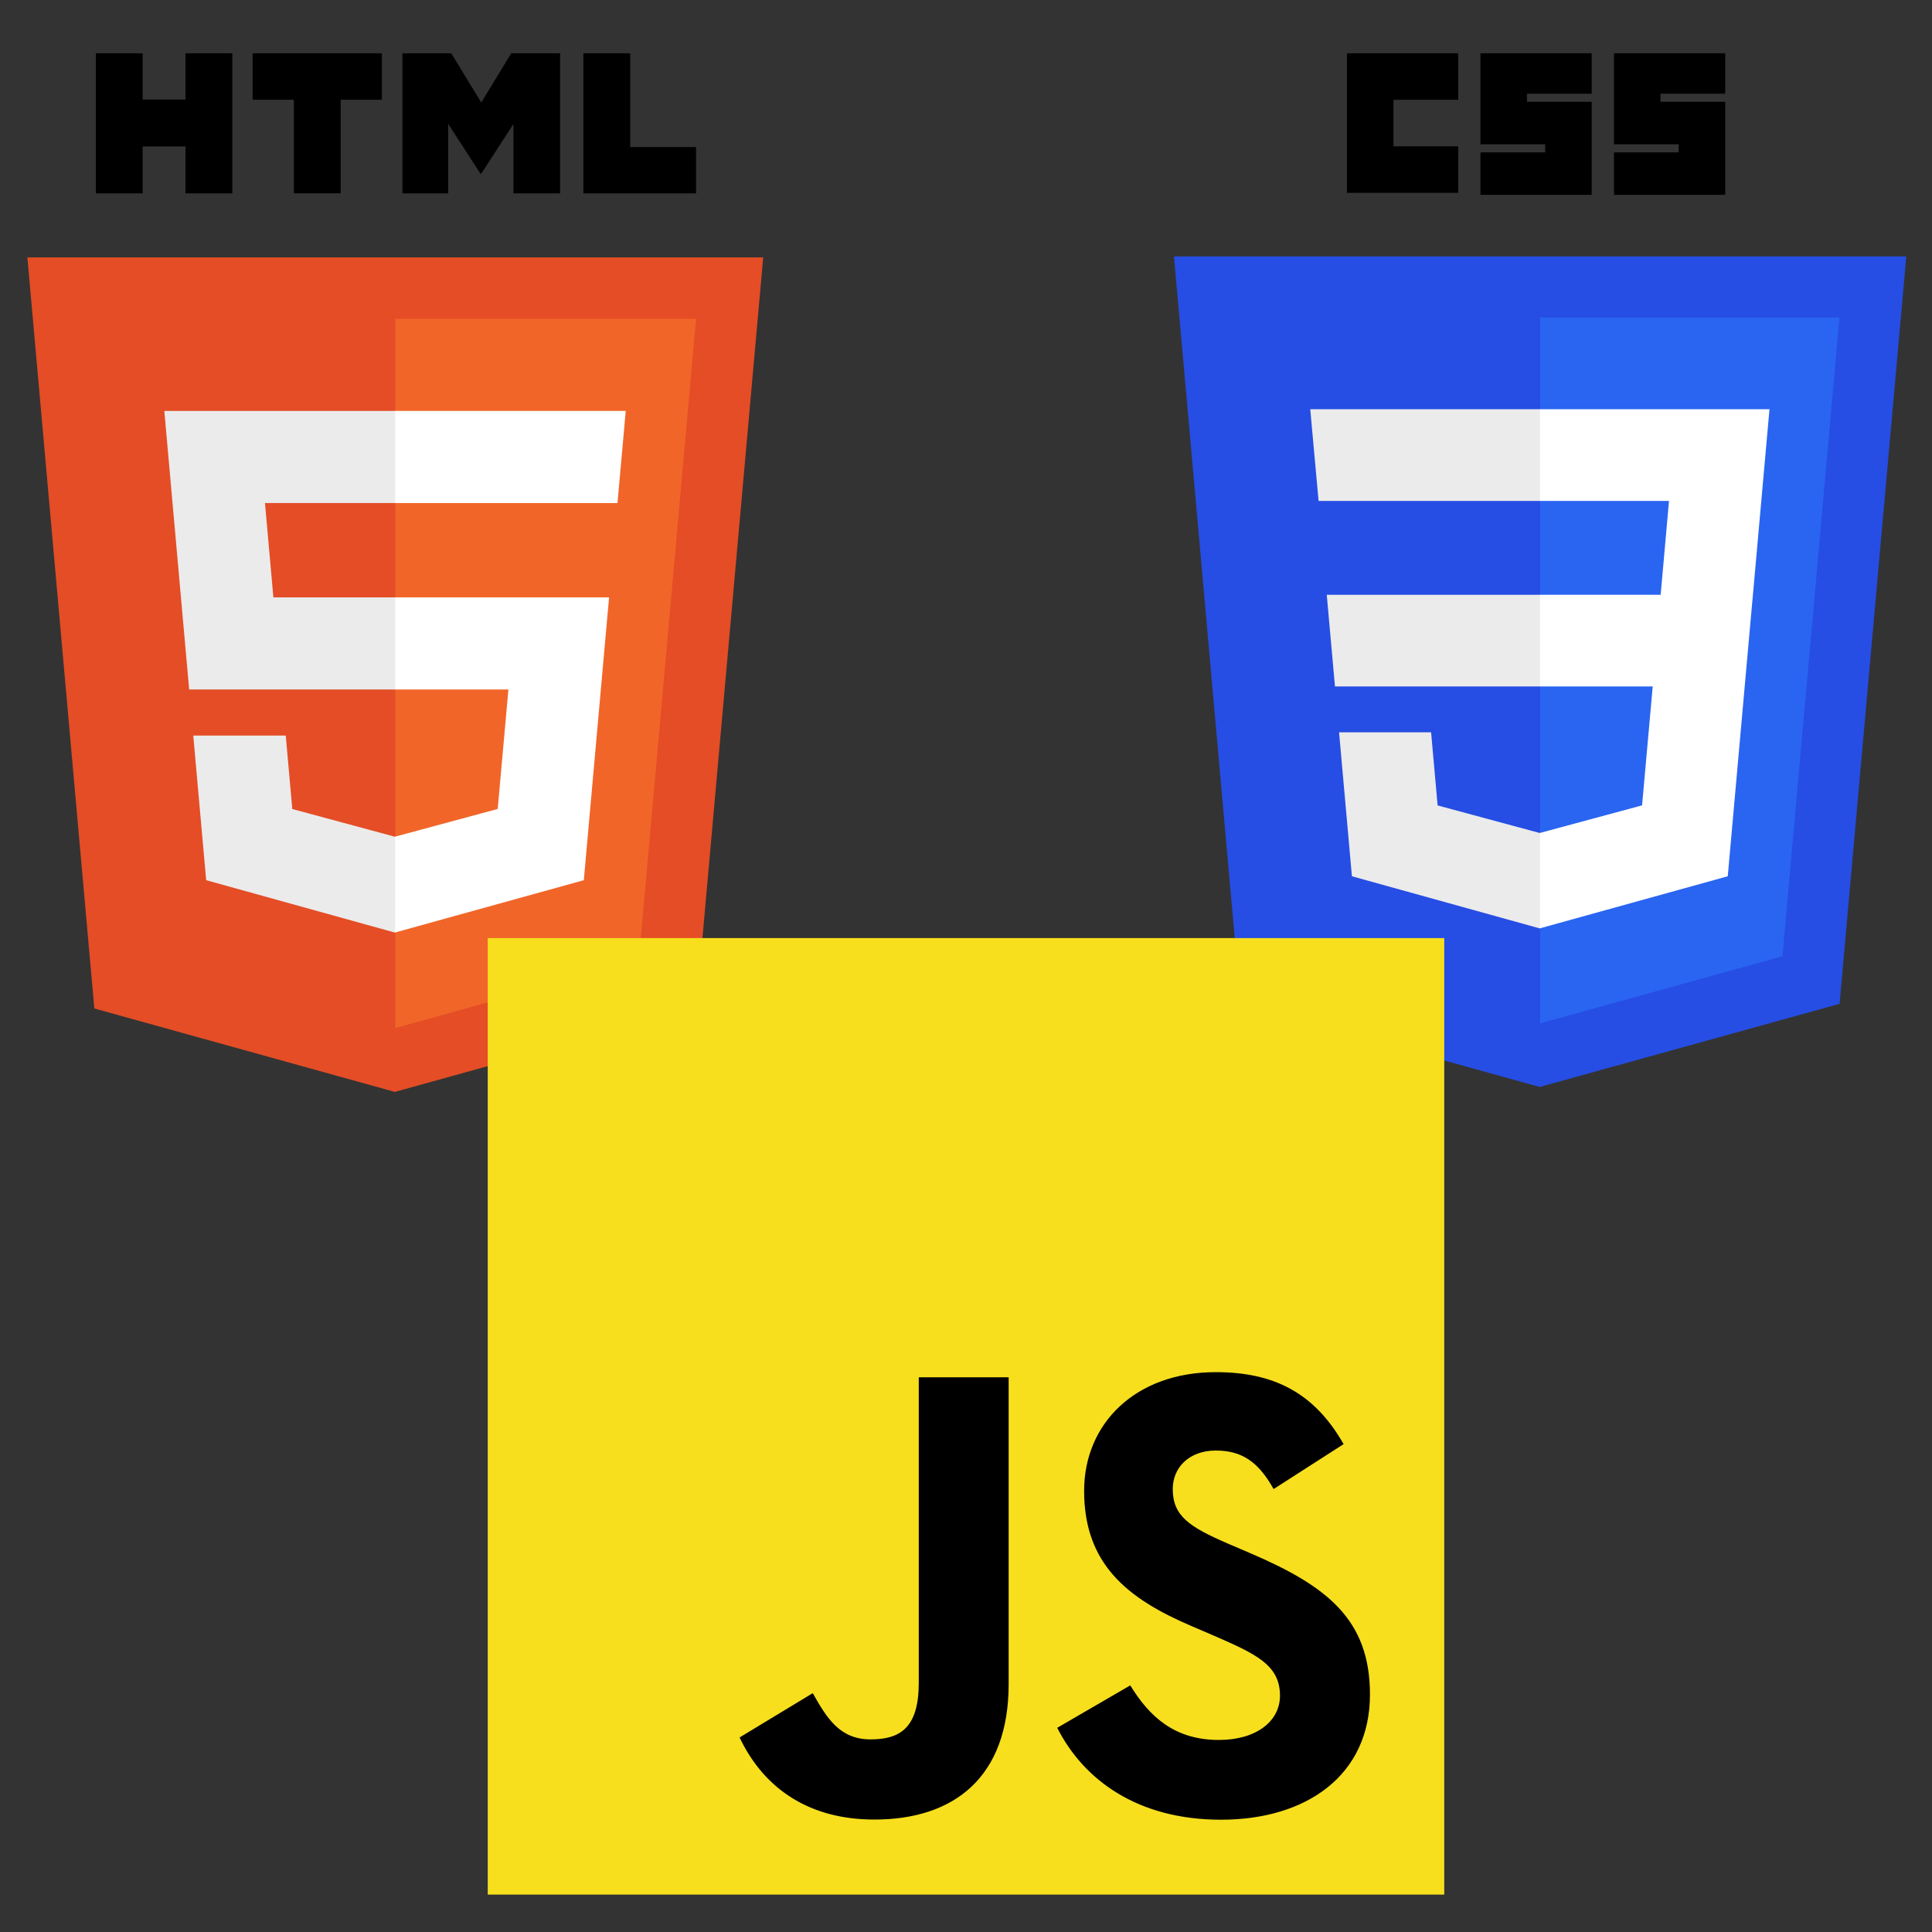 <svg width="200mm" height="200mm" viewBox="0 0 200 200" xml:space="preserve" xmlns="http://www.w3.org/2000/svg"><rect x="0" y="0" width="200" height="200" fill="#333333" stroke="none"/><path style="fill:#264de4" d="m437.367 100.62-33.046 370.199L255.778 512l-148.134-41.123L74.633 100.62z" transform="matrix(.209 0 0 .209 105.93 5.515)"/><path style="fill:#2965f1" d="m256 480.523 120.03-33.277 28.24-316.352H256z" transform="matrix(.209 0 0 .209 105.93 5.515)"/><path style="fill:#ebebeb" d="M256 268.217H150.31l4.07 45.41H256zM256 176.305H142.132l4.128 45.411H256zM156.409 336.333l6.362 71.301 93.02 25.823.209-.058v-47.246l-.199.053-50.574-13.656-3.233-36.217h-24.575z" transform="matrix(.209 0 0 .209 105.93 5.515)"/><path d="M139.435 5.515h11.517v4.816h-6.7v4.816h6.7v4.816h-11.517zM153.256 5.515h11.517v4.188h-6.701v.837h6.7v9.633h-11.516v-4.398h6.7v-.837h-6.7zM167.076 5.515h11.518v4.188h-6.701v.837h6.7v9.633h-11.517v-4.398h6.701v-.837h-6.7z"/><path style="fill:#fff" d="m311.761 313.627-5.271 58.894-50.647 13.67v47.244l93.094-25.801.683-7.672 10.671-119.551 1.108-12.194 8.198-91.912H255.843v45.411h63.988l-4.132 46.501h-59.856v45.41z" transform="matrix(.209 0 0 .209 105.93 5.515)"/><path d="m79.007 26.645-6.94 77.74-31.193 8.649-31.108-8.636-6.932-77.753Z" fill="#e44d26"/><path d="m40.92 106.423 25.207-6.987 5.93-66.434H40.92Z" fill="#f16529"/><path d="M27.43 52.074h13.49v-9.536H17.01l.228 2.559 2.344 26.279h21.34V61.84H28.3Zm2.15 24.07h-9.573l1.336 14.973 19.534 5.422.044-.011v-9.922l-.042.011-10.62-2.868z" fill="#ebebeb"/><path d="M9.92 5.515h4.847v4.787H19.2V5.515h4.847v14.499H19.2v-4.856h-4.434v4.856H9.921v-14.5Zm20.5 4.808h-4.266V5.515h13.38v4.808h-4.268v9.69H30.42v-9.69Zm11.238-4.808h5.053l3.109 5.094 3.105-5.094h5.055v14.499h-4.826v-7.187l-3.334 5.155h-.084L46.4 12.827v7.187h-4.742zm18.734 0h4.847v9.706h6.815v4.793H60.391v-14.5Z"/><path d="M40.888 71.376H52.63l-1.107 12.367-10.636 2.871v9.921l19.55-5.418.143-1.611L62.822 64.4l.232-2.56H40.888Zm0-19.325v.023h23.034l.191-2.143.435-4.834.228-2.559H40.888v9.513z" fill="#fff"/><path fill="#f7df1e" d="M50.492 97.112h99.016v99.017H50.492z"/><path d="M117.006 174.47c1.994 3.256 4.59 5.65 9.178 5.65 3.856 0 6.319-1.928 6.319-4.59 0-3.19-2.53-4.32-6.774-6.177l-2.327-.998c-6.714-2.86-11.174-6.444-11.174-14.02 0-6.978 5.317-12.29 13.626-12.29 5.916 0 10.17 2.059 13.234 7.45l-7.246 4.652c-1.595-2.86-3.316-3.987-5.988-3.987-2.725 0-4.452 1.729-4.452 3.987 0 2.791 1.729 3.921 5.72 5.65l2.327.997c7.905 3.39 12.369 6.846 12.369 14.617 0 8.377-6.58 12.966-15.418 12.966-8.641 0-14.224-4.118-16.956-9.515zm-32.87.805c1.463 2.594 2.792 4.786 5.99 4.786 3.056 0 4.984-1.196 4.984-5.847v-31.638h9.305v31.764c0 9.635-5.649 14.02-13.894 14.02-7.45 0-11.764-3.856-13.958-8.5z"/></svg>
